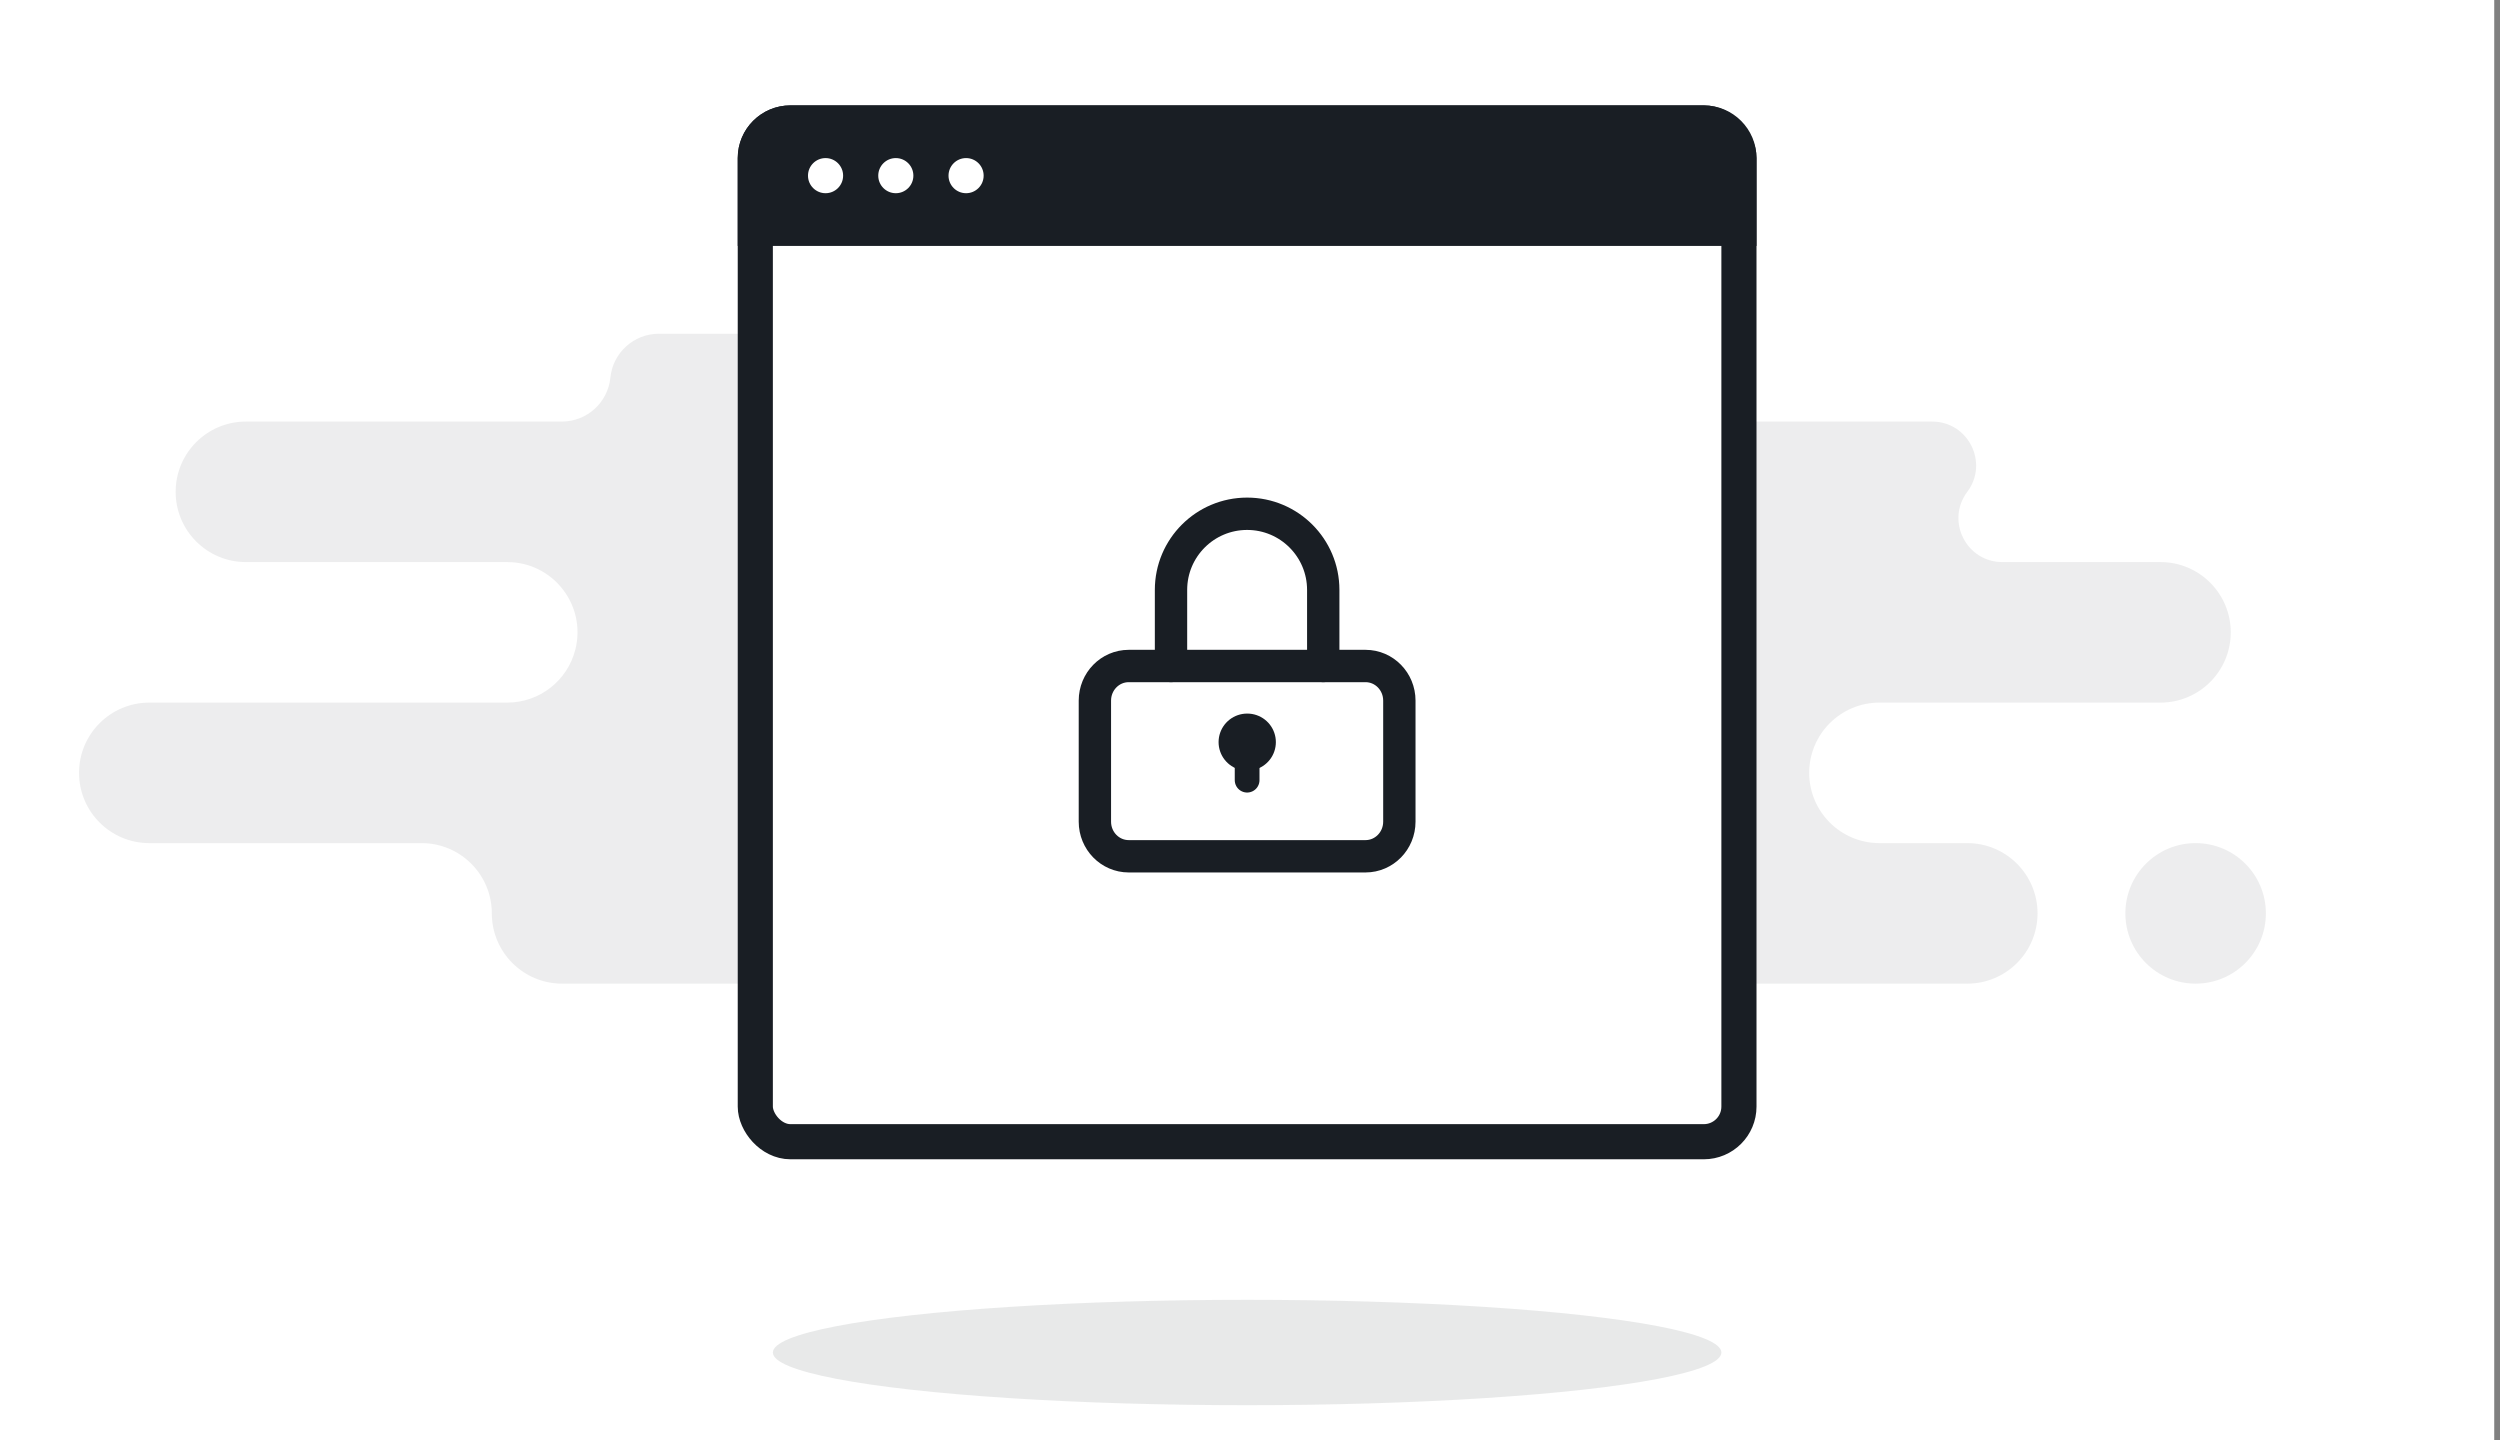 <svg width="243" height="140" viewBox="0 0 243 140" fill="none" xmlns="http://www.w3.org/2000/svg">
<rect x="0" y="0" width="243" height="140" fill="#808080" stroke="none"/>
<rect width="242.439" height="140" fill="white"/>
<g opacity="0.08">
<path d="M140 32.439H64.046C61.611 32.439 59.572 34.284 59.329 36.707C59.087 39.13 57.048 40.976 54.613 40.976H23.903C20.131 40.976 17.073 44.033 17.073 47.805C17.073 51.577 20.131 54.634 23.903 54.634H49.302C53.745 54.634 57.005 58.809 55.928 63.12C55.167 66.16 52.436 68.293 49.302 68.293H14.512C10.741 68.293 7.683 71.35 7.683 75.122C7.683 78.894 10.741 81.951 14.512 81.951H40.976C44.748 81.951 47.805 85.009 47.805 88.78C47.805 92.552 50.863 95.61 54.634 95.61H191.22C194.991 95.61 198.049 92.552 198.049 88.78C198.049 85.009 194.991 81.951 191.22 81.951H182.683C178.911 81.951 175.854 78.894 175.854 75.122C175.854 71.35 178.911 68.293 182.683 68.293H210C213.772 68.293 216.829 65.235 216.829 61.463C216.829 57.692 213.772 54.634 210 54.634H194.634C191.117 54.634 189.109 50.619 191.22 47.805C193.33 44.991 191.322 40.976 187.805 40.976H148.537C146.179 40.976 144.268 39.065 144.268 36.707C144.268 34.35 142.357 32.439 140 32.439Z" fill="#191E24"/>
<path d="M213.415 95.61C209.643 95.61 206.586 92.552 206.586 88.78C206.586 85.009 209.643 81.951 213.415 81.951C217.187 81.951 220.244 85.009 220.244 88.78C220.244 92.552 217.187 95.61 213.415 95.61Z" fill="#191E24"/>
</g>
<rect x="73.415" y="11.951" width="95.61" height="99.024" rx="3.415" fill="white" stroke="#191E24" stroke-width="3.415"/>
<path d="M71.707 15.366C71.707 12.537 74.001 10.244 76.829 10.244H165.61C168.439 10.244 170.732 12.537 170.732 15.366V23.902H71.707V15.366Z" fill="#191E24"/>
<circle cx="80.244" cy="17.073" r="1.707" fill="white"/>
<circle cx="87.073" cy="17.073" r="1.707" fill="white"/>
<circle cx="93.903" cy="17.073" r="1.707" fill="white"/>
<path d="M121.22 72.134V75.833" stroke="#191E24" stroke-width="2.404" stroke-linecap="round" stroke-linejoin="round"/>
<path d="M132.729 64.735H109.712C107.896 64.735 106.423 66.241 106.423 68.098V79.868C106.423 81.726 107.896 83.231 109.712 83.231H132.729C134.545 83.231 136.017 81.726 136.017 79.868V68.098C136.017 66.241 134.545 64.735 132.729 64.735Z" stroke="#191E24" stroke-width="3.144" stroke-linecap="round" stroke-linejoin="round"/>
<path d="M113.822 64.735C113.822 64.353 113.822 60.997 113.822 57.337C113.822 53.252 117.134 49.938 121.22 49.938V49.938C125.306 49.938 128.619 53.251 128.619 57.337V64.735" stroke="#191E24" stroke-width="3.144" stroke-linecap="round" stroke-linejoin="round"/>
<path d="M121.22 72.134H121.239" stroke="#191E24" stroke-width="5.549" stroke-linecap="round" stroke-linejoin="round"/>
<ellipse opacity="0.1" cx="121.22" cy="131.464" rx="46.098" ry="5.122" fill="#191E24"/>
</svg>
